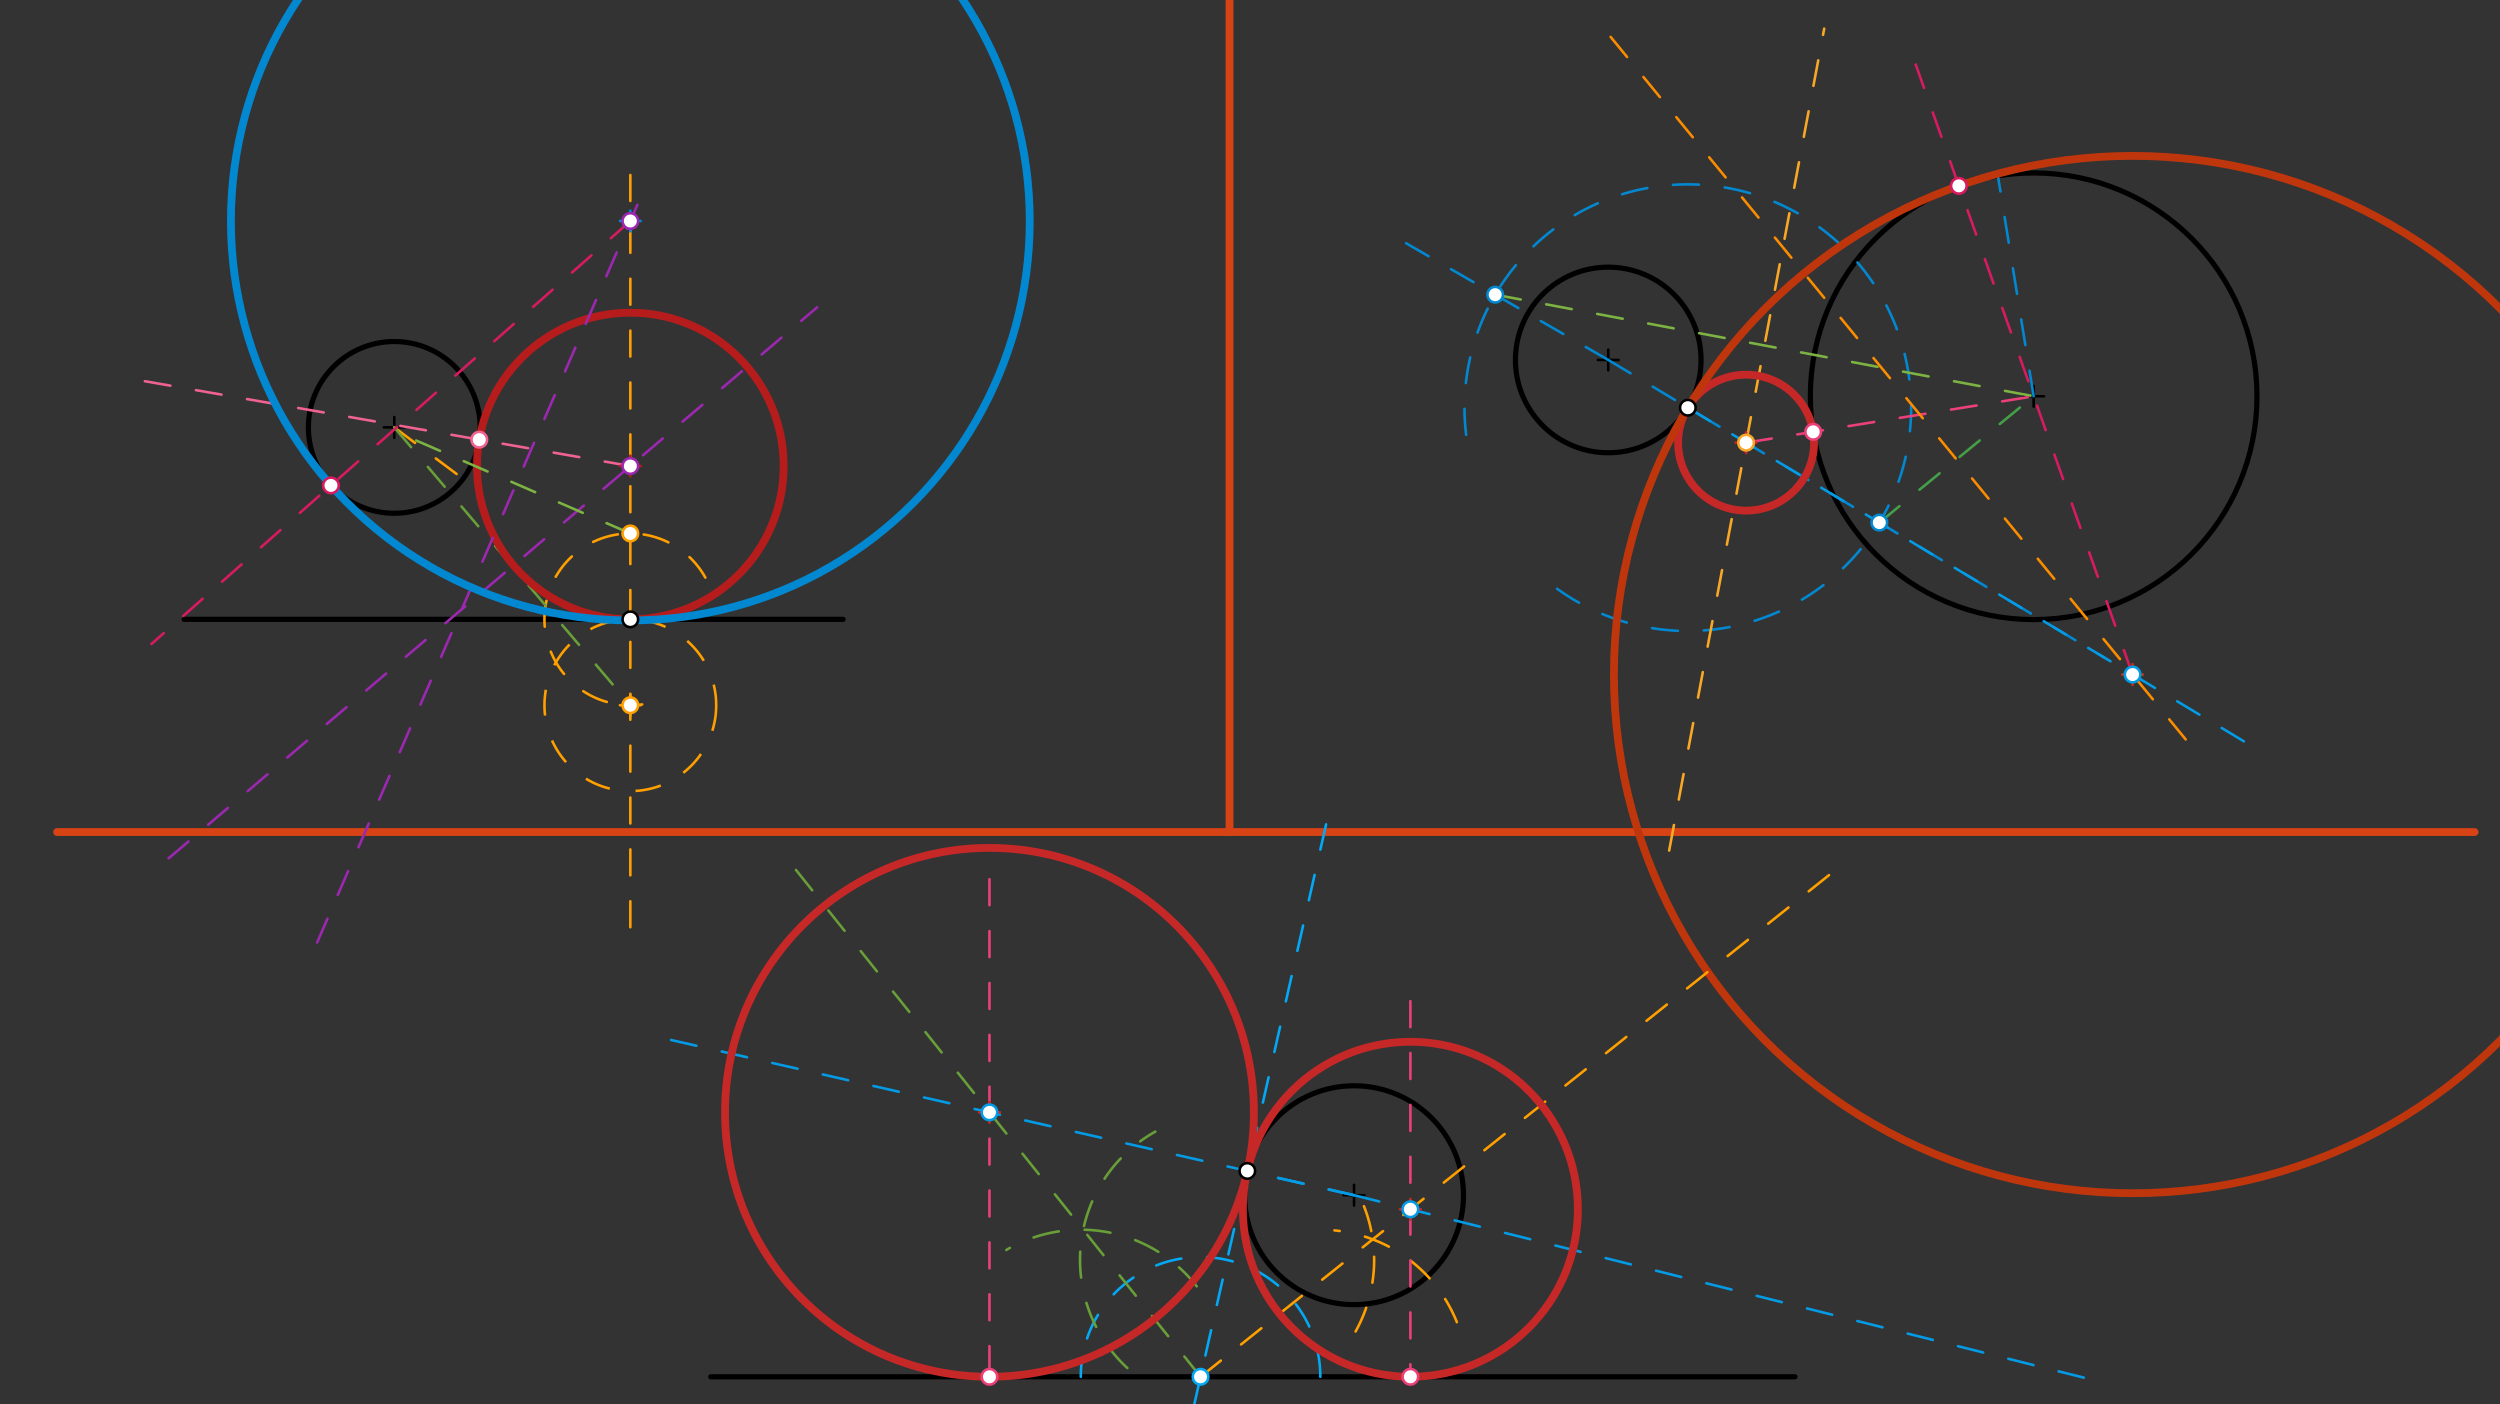 <svg xmlns="http://www.w3.org/2000/svg" class="svg--816" height="100%" preserveAspectRatio="xMidYMid meet" viewBox="0 0 963.78 541.417" width="100%"><rect x="0" y="0" width="963.78" height="541.417" fill="#333333" stroke="none"/><defs><marker id="marker-arrow" markerHeight="16" markerUnits="userSpaceOnUse" markerWidth="24" orient="auto-start-reverse" refX="24" refY="4" viewBox="0 0 24 8"><path d="M 0 0 L 24 4 L 0 8 z" stroke="inherit"></path></marker></defs><g class="aux-layer--949"></g><g class="main-layer--75a"><g class="element--733"><line stroke="#000000" stroke-dasharray="none" stroke-linecap="round" stroke-width="2" x1="71" x2="325" y1="238.766" y2="238.766"></line></g><g class="element--733"><g class="center--a87"><line x1="148" y1="164.766" x2="156" y2="164.766" stroke="#000000" stroke-width="1" stroke-linecap="round"></line><line x1="152" y1="160.766" x2="152" y2="168.766" stroke="#000000" stroke-width="1" stroke-linecap="round"></line><circle class="hit--87b" cx="152" cy="164.766" r="4" stroke="none" fill="transparent"></circle></g><circle cx="152" cy="164.766" fill="none" r="33.106" stroke="#000000" stroke-dasharray="none" stroke-width="2"></circle></g><g class="element--733"><g class="center--a87"><line x1="616" y1="138.766" x2="624" y2="138.766" stroke="#000000" stroke-width="1" stroke-linecap="round"></line><line x1="620" y1="134.766" x2="620" y2="142.766" stroke="#000000" stroke-width="1" stroke-linecap="round"></line><circle class="hit--87b" cx="620" cy="138.766" r="4" stroke="none" fill="transparent"></circle></g><circle cx="620" cy="138.766" fill="none" r="35.777" stroke="#000000" stroke-dasharray="none" stroke-width="2"></circle></g><g class="element--733"><g class="center--a87"><line x1="780" y1="152.766" x2="788" y2="152.766" stroke="#000000" stroke-width="1" stroke-linecap="round"></line><line x1="784" y1="148.766" x2="784" y2="156.766" stroke="#000000" stroke-width="1" stroke-linecap="round"></line><circle class="hit--87b" cx="784" cy="152.766" r="4" stroke="none" fill="transparent"></circle></g><circle cx="784" cy="152.766" fill="none" r="86.093" stroke="#000000" stroke-dasharray="none" stroke-width="2"></circle></g><g class="element--733"><line stroke="#000000" stroke-dasharray="none" stroke-linecap="round" stroke-width="2" x1="274" x2="692" y1="530.766" y2="530.766"></line></g><g class="element--733"><g class="center--a87"><line x1="518" y1="460.766" x2="526" y2="460.766" stroke="#000000" stroke-width="1" stroke-linecap="round"></line><line x1="522" y1="456.766" x2="522" y2="464.766" stroke="#000000" stroke-width="1" stroke-linecap="round"></line><circle class="hit--87b" cx="522" cy="460.766" r="4" stroke="none" fill="transparent"></circle></g><circle cx="522" cy="460.766" fill="none" r="42.19" stroke="#000000" stroke-dasharray="none" stroke-width="2"></circle></g><g class="element--733"><line stroke="#D84315" stroke-dasharray="none" stroke-linecap="round" stroke-width="3" x1="22" x2="474" y1="320.766" y2="320.766"></line></g><g class="element--733"><line stroke="#D84315" stroke-dasharray="none" stroke-linecap="round" stroke-width="3" x1="474" x2="474" y1="320.766" y2="-19.234"></line></g><g class="element--733"><line stroke="#D84315" stroke-dasharray="none" stroke-linecap="round" stroke-width="3" x1="474" x2="954" y1="320.766" y2="320.766"></line></g><g class="element--733"><line stroke="#FFA000" stroke-dasharray="10" stroke-linecap="round" stroke-width="1" x1="243" x2="243" y1="357.461" y2="67.461"></line></g><g class="element--733"><line stroke="#FFA000" stroke-dasharray="10" stroke-linecap="round" stroke-width="1" x1="152" x2="178.513" y1="164.766" y2="184.592"></line></g><g class="element--733"><path d="M 271.922 222.657 A 33.106 33.106 0 1 0 247.562 271.556" fill="none" stroke="#FFA000" stroke-dasharray="10" stroke-linecap="round" stroke-width="1"></path></g><g class="element--733"><g class="center--a87"><line x1="239" y1="271.871" x2="247" y2="271.871" stroke="#FFA000" stroke-width="1" stroke-linecap="round"></line><line x1="243" y1="267.871" x2="243" y2="275.871" stroke="#FFA000" stroke-width="1" stroke-linecap="round"></line><circle class="hit--87b" cx="243" cy="271.871" r="4" stroke="none" fill="transparent"></circle></g><circle cx="243" cy="271.871" fill="none" r="33.106" stroke="#FFA000" stroke-dasharray="10" stroke-width="1"></circle></g><g class="element--733"><line stroke="#689F38" stroke-dasharray="10" stroke-linecap="round" stroke-width="1" x1="152" x2="243" y1="164.766" y2="271.871"></line></g><g class="element--733"><line stroke="#9C27B0" stroke-dasharray="10" stroke-linecap="round" stroke-width="1" x1="65.004" x2="315.017" y1="330.891" y2="118.473"></line></g><g class="element--733"><line stroke="#F06292" stroke-dasharray="10" stroke-linecap="round" stroke-width="1" x1="243" x2="50.982" y1="179.661" y2="146.114"></line></g><g class="element--733"><g class="center--a87"><line x1="239" y1="179.661" x2="247" y2="179.661" stroke="#B71C1C" stroke-width="1" stroke-linecap="round"></line><line x1="243" y1="175.661" x2="243" y2="183.661" stroke="#B71C1C" stroke-width="1" stroke-linecap="round"></line><circle class="hit--87b" cx="243" cy="179.661" r="4" stroke="none" fill="transparent"></circle></g><circle cx="243" cy="179.661" fill="none" r="59.115" stroke="#B71C1C" stroke-dasharray="none" stroke-width="3"></circle></g><g class="element--733"><line stroke="#7CB342" stroke-dasharray="10" stroke-linecap="round" stroke-width="1" x1="243" x2="155" y1="205.66" y2="167.461"></line></g><g class="element--733"><line stroke="#9C27B0" stroke-dasharray="10" stroke-linecap="round" stroke-width="1" x1="122.266" x2="248.942" y1="363.335" y2="71.507"></line></g><g class="element--733"><line stroke="#D81B60" stroke-dasharray="10" stroke-linecap="round" stroke-width="1" x1="243" x2="58.373" y1="85.196" y2="248.28"></line></g><g class="element--733"><g class="center--a87"><line x1="239" y1="85.196" x2="247" y2="85.196" stroke="#0288D1" stroke-width="1" stroke-linecap="round"></line><line x1="243" y1="81.196" x2="243" y2="89.196" stroke="#0288D1" stroke-width="1" stroke-linecap="round"></line><circle class="hit--87b" cx="243" cy="85.196" r="4" stroke="none" fill="transparent"></circle></g><circle cx="243" cy="85.196" fill="none" r="153.98" stroke="#0288D1" stroke-dasharray="none" stroke-width="3"></circle></g><g class="element--733"><line stroke="#0288D1" stroke-dasharray="10" stroke-linecap="round" stroke-width="1" x1="620" x2="811.483" y1="138.766" y2="253.656"></line></g><g class="element--733"><line stroke="#0288D1" stroke-dasharray="10" stroke-linecap="round" stroke-width="1" x1="784" x2="770.215" y1="152.766" y2="67.784"></line></g><g class="element--733"><path d="M 600.285 226.977 A 86.094 86.094 0 1 0 566.893 176.977" fill="none" stroke="#0288D1" stroke-dasharray="10" stroke-linecap="round" stroke-width="1"></path></g><g class="element--733"><line stroke="#0288D1" stroke-dasharray="10" stroke-linecap="round" stroke-width="1" x1="620" x2="534.668" y1="138.766" y2="89.499"></line></g><g class="element--733"><line stroke="#7CB342" stroke-dasharray="10" stroke-linecap="round" stroke-width="1" x1="576.422" x2="784" y1="113.606" y2="152.766"></line></g><g class="element--733"><line stroke="#F9A825" stroke-dasharray="10" stroke-linecap="round" stroke-width="1" x1="643.48" x2="703.254" y1="327.89" y2="11.038"></line></g><g class="element--733"><line stroke="#EC407A" stroke-dasharray="10" stroke-linecap="round" stroke-width="1" x1="673.143" x2="784" y1="170.651" y2="152.766"></line></g><g class="element--733"><g class="center--a87"><line x1="669.143" y1="170.651" x2="677.143" y2="170.651" stroke="#C62828" stroke-width="1" stroke-linecap="round"></line><line x1="673.143" y1="166.651" x2="673.143" y2="174.651" stroke="#C62828" stroke-width="1" stroke-linecap="round"></line><circle class="hit--87b" cx="673.143" cy="170.651" r="4" stroke="none" fill="transparent"></circle></g><circle cx="673.143" cy="170.651" fill="none" r="26.198" stroke="#C62828" stroke-dasharray="none" stroke-width="3"></circle></g><g class="element--733"><line stroke="#43A047" stroke-dasharray="10" stroke-linecap="round" stroke-width="1" x1="724.503" x2="784" y1="201.468" y2="152.766"></line></g><g class="element--733"><line stroke="#FB8C00" stroke-dasharray="10" stroke-linecap="round" stroke-width="1" x1="842.608" x2="620.838" y1="285.056" y2="14.133"></line></g><g class="element--733"><line stroke="#039BE5" stroke-dasharray="10" stroke-linecap="round" stroke-width="1" x1="650.679" x2="867.366" y1="157.173" y2="287.185"></line></g><g class="element--733"><line stroke="#D81B60" stroke-dasharray="10" stroke-linecap="round" stroke-width="1" x1="822.136" x2="738.529" y1="260.047" y2="24.851"></line></g><g class="element--733"><g class="center--a87"><line x1="818.136" y1="260.047" x2="826.136" y2="260.047" stroke="#BF360C" stroke-width="1" stroke-linecap="round"></line><line x1="822.136" y1="256.047" x2="822.136" y2="264.047" stroke="#BF360C" stroke-width="1" stroke-linecap="round"></line><circle class="hit--87b" cx="822.136" cy="260.047" r="4" stroke="none" fill="transparent"></circle></g><circle cx="822.136" cy="260.047" fill="none" r="199.952" stroke="#BF360C" stroke-dasharray="none" stroke-width="3"></circle></g><g class="element--733"><line stroke="#03A9F4" stroke-dasharray="10" stroke-linecap="round" stroke-width="1" x1="522" x2="480.859" y1="460.766" y2="451.415"></line></g><g class="element--733"><line stroke="#03A9F4" stroke-dasharray="10" stroke-linecap="round" stroke-width="1" x1="511.229" x2="458.744" y1="317.786" y2="548.721"></line></g><g class="element--733"><path d="M 509 530.766 A 46.175 46.175 0 0 0 416.65 530.766" fill="none" stroke="#03A9F4" stroke-dasharray="10" stroke-linecap="round" stroke-width="1"></path></g><g class="element--733"><path d="M 561.637 509.707 A 56.693 56.693 0 0 0 514.446 474.335" fill="none" stroke="#FFA000" stroke-dasharray="10" stroke-linecap="round" stroke-width="1"></path></g><g class="element--733"><path d="M 522.603 513.296 A 56.693 56.693 0 0 0 525.253 463.607" fill="none" stroke="#FFA000" stroke-dasharray="10" stroke-linecap="round" stroke-width="1"></path></g><g class="element--733"><line stroke="#FFA000" stroke-dasharray="10" stroke-linecap="round" stroke-width="1" x1="462.825" x2="708.07" y1="530.766" y2="335.004"></line></g><g class="element--733"><path d="M 434.599 527.392 A 56.693 56.693 0 0 1 445.385 436.259" fill="none" stroke="#689F38" stroke-dasharray="10" stroke-linecap="round" stroke-width="1"></path></g><g class="element--733"><path d="M 461.345 495.888 A 56.693 56.693 0 0 0 387.96 481.868" fill="none" stroke="#689F38" stroke-dasharray="10" stroke-linecap="round" stroke-width="1"></path></g><g class="element--733"><line stroke="#689F38" stroke-dasharray="10" stroke-linecap="round" stroke-width="1" x1="462.825" x2="301.127" y1="530.766" y2="328.194"></line></g><g class="element--733"><line stroke="#039BE5" stroke-dasharray="10" stroke-linecap="round" stroke-width="1" x1="522" x2="811.222" y1="460.766" y2="533.071"></line></g><g class="element--733"><line stroke="#039BE5" stroke-dasharray="10" stroke-linecap="round" stroke-width="1" x1="522" x2="253.028" y1="460.766" y2="399.636"></line></g><g class="element--733"><line stroke="#EC407A" stroke-dasharray="10" stroke-linecap="round" stroke-width="1" x1="381.451" x2="381.451" y1="338.961" y2="530.766"></line></g><g class="element--733"><line stroke="#EC407A" stroke-dasharray="10" stroke-linecap="round" stroke-width="1" x1="543.717" x2="543.717" y1="385.961" y2="530.766"></line></g><g class="element--733"><g class="center--a87"><line x1="539.717" y1="466.195" x2="547.717" y2="466.195" stroke="#C62828" stroke-width="1" stroke-linecap="round"></line><line x1="543.717" y1="462.195" x2="543.717" y2="470.195" stroke="#C62828" stroke-width="1" stroke-linecap="round"></line><circle class="hit--87b" cx="543.717" cy="466.195" r="4" stroke="none" fill="transparent"></circle></g><circle cx="543.717" cy="466.195" fill="none" r="64.572" stroke="#C62828" stroke-dasharray="none" stroke-width="3"></circle></g><g class="element--733"><g class="center--a87"><line x1="377.451" y1="428.823" x2="385.451" y2="428.823" stroke="#C62828" stroke-width="1" stroke-linecap="round"></line><line x1="381.451" y1="424.823" x2="381.451" y2="432.823" stroke="#C62828" stroke-width="1" stroke-linecap="round"></line><circle class="hit--87b" cx="381.451" cy="428.823" r="4" stroke="none" fill="transparent"></circle></g><circle cx="381.451" cy="428.823" fill="none" r="101.943" stroke="#C62828" stroke-dasharray="none" stroke-width="3"></circle></g><g class="element--733"><circle cx="243" cy="238.766" r="3" stroke="#000000" stroke-width="1" fill="#ffffff"></circle>}</g><g class="element--733"><circle cx="650.679" cy="157.173" r="3" stroke="#000000" stroke-width="1" fill="#ffffff"></circle>}</g><g class="element--733"><circle cx="480.859" cy="451.415" r="3" stroke="#000000" stroke-width="1" fill="#ffffff"></circle>}</g><g class="element--733"><circle cx="243" cy="271.871" r="3" stroke="#FFA000" stroke-width="1" fill="#ffffff"></circle>}</g><g class="element--733"><circle cx="243" cy="205.66" r="3" stroke="#FFA000" stroke-width="1" fill="#ffffff"></circle>}</g><g class="element--733"><circle cx="243" cy="179.661" r="3" stroke="#9C27B0" stroke-width="1" fill="#ffffff"></circle>}</g><g class="element--733"><circle cx="184.768" cy="169.487" r="3" stroke="#F06292" stroke-width="1" fill="#ffffff"></circle>}</g><g class="element--733"><circle cx="243" cy="85.196" r="3" stroke="#9C27B0" stroke-width="1" fill="#ffffff"></circle>}</g><g class="element--733"><circle cx="127.595" cy="187.135" r="3" stroke="#D81B60" stroke-width="1" fill="#ffffff"></circle>}</g><g class="element--733"><circle cx="576.422" cy="113.606" r="3" stroke="#0288D1" stroke-width="1" fill="#ffffff"></circle>}</g><g class="element--733"><circle cx="724.503" cy="201.468" r="3" stroke="#0288D1" stroke-width="1" fill="#ffffff"></circle>}</g><g class="element--733"><circle cx="673.143" cy="170.651" r="3" stroke="#F9A825" stroke-width="1" fill="#ffffff"></circle>}</g><g class="element--733"><circle cx="699.006" cy="166.479" r="3" stroke="#EC407A" stroke-width="1" fill="#ffffff"></circle>}</g><g class="element--733"><circle cx="822.136" cy="260.047" r="3" stroke="#039BE5" stroke-width="1" fill="#ffffff"></circle>}</g><g class="element--733"><circle cx="755.164" cy="71.646" r="3" stroke="#D81B60" stroke-width="1" fill="#ffffff"></circle>}</g><g class="element--733"><circle cx="462.825" cy="530.766" r="3" stroke="#03A9F4" stroke-width="1" fill="#ffffff"></circle>}</g><g class="element--733"><circle cx="381.451" cy="428.823" r="3" stroke="#039BE5" stroke-width="1" fill="#ffffff"></circle>}</g><g class="element--733"><circle cx="543.717" cy="466.195" r="3" stroke="#039BE5" stroke-width="1" fill="#ffffff"></circle>}</g><g class="element--733"><circle cx="381.451" cy="530.766" r="3" stroke="#EC407A" stroke-width="1" fill="#ffffff"></circle>}</g><g class="element--733"><circle cx="543.717" cy="530.766" r="3" stroke="#EC407A" stroke-width="1" fill="#ffffff"></circle>}</g></g><g class="snaps-layer--ac6"></g><g class="temp-layer--52d"></g></svg>